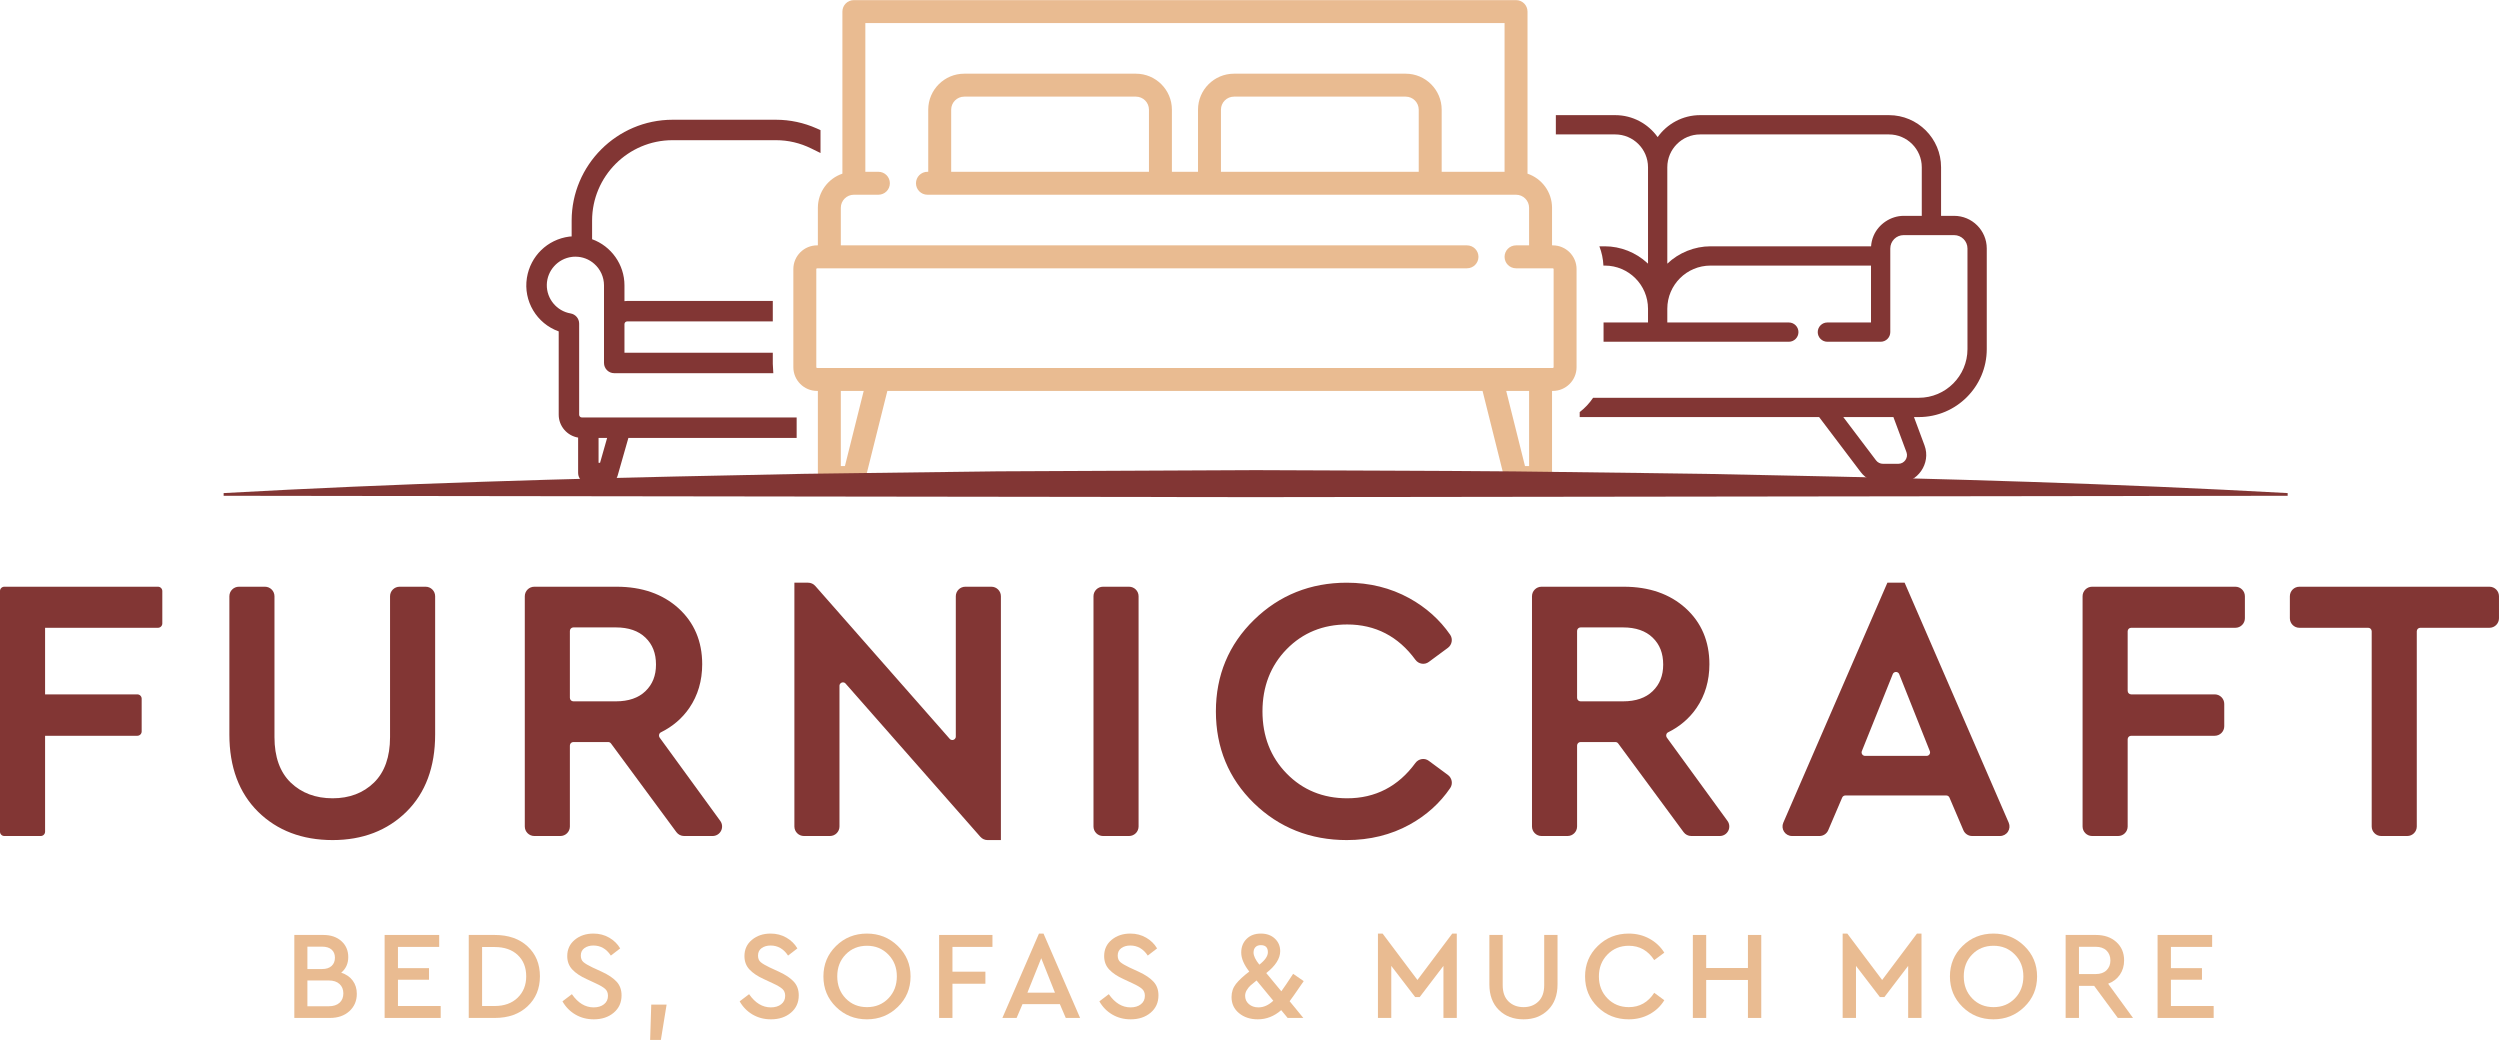 <?xml version="1.0" encoding="UTF-8" standalone="no"?>
<!DOCTYPE svg PUBLIC "-//W3C//DTD SVG 1.1//EN" "http://www.w3.org/Graphics/SVG/1.1/DTD/svg11.dtd">
<svg width="100%" height="100%" viewBox="0 0 476 198" version="1.1" xmlns="http://www.w3.org/2000/svg" xmlns:xlink="http://www.w3.org/1999/xlink" xml:space="preserve" xmlns:serif="http://www.serif.com/" style="fill-rule:evenodd;clip-rule:evenodd;stroke-linejoin:round;stroke-miterlimit:2;">
    <g transform="matrix(1.004,0,0,1.004,-70.115,-73.701)">
        <g id="LOGO---colour" serif:id="LOGO - colour">
            <g>
                <path d="M99.797,191.889L78.058,191.889C77.923,191.889 77.812,192 77.812,192.136L77.812,205.415C77.812,205.551 77.923,205.662 78.058,205.662L95.882,205.662C96.018,205.662 96.129,205.772 96.129,205.908L96.129,212.121C96.129,212.257 96.018,212.368 95.882,212.368L78.058,212.368C77.923,212.368 77.812,212.478 77.812,212.614L77.812,231.13C77.812,231.266 77.702,231.376 77.565,231.376L70.653,231.376C70.516,231.376 70.406,231.266 70.406,231.13L70.406,185.493C70.406,185.357 70.516,185.247 70.653,185.247L99.797,185.247C99.932,185.247 100.043,185.357 100.043,185.493L100.043,191.643C100.043,191.779 99.932,191.889 99.797,191.889Z" style="fill:rgb(130,54,52);fill-rule:nonzero;"/>
                <path d="M70.979,230.803L77.239,230.803L77.239,212.614C77.239,212.162 77.607,211.795 78.059,211.795L95.555,211.795L95.555,206.234L78.059,206.234C77.607,206.234 77.239,205.867 77.239,205.415L77.239,192.136C77.239,191.684 77.607,191.316 78.059,191.316L99.47,191.316L99.47,185.819L70.979,185.819L70.979,230.803ZM77.565,231.949L70.653,231.949C70.201,231.949 69.833,231.582 69.833,231.13L69.833,185.493C69.833,185.041 70.201,184.674 70.653,184.674L99.797,184.674C100.249,184.674 100.617,185.041 100.617,185.493L100.617,191.643C100.617,192.095 100.249,192.462 99.797,192.462L78.385,192.462L78.385,205.089L95.882,205.089C96.334,205.089 96.702,205.456 96.702,205.908L96.702,212.121C96.702,212.573 96.334,212.94 95.882,212.94L78.385,212.94L78.385,231.13C78.385,231.582 78.017,231.949 77.565,231.949Z" style="fill:rgb(130,54,52);fill-rule:nonzero;"/>
                <path d="M151.784,212.714C151.784,218.728 150.025,223.469 146.513,226.939C142.993,230.408 138.464,232.147 132.917,232.147C127.278,232.147 122.698,230.408 119.18,226.939C115.667,223.469 113.908,218.728 113.908,212.714L113.908,186.479C113.908,185.798 114.459,185.247 115.14,185.247L120.081,185.247C120.762,185.247 121.314,185.798 121.314,186.479L121.314,213.209C121.314,217.123 122.395,220.127 124.564,222.225C126.734,224.317 129.518,225.37 132.917,225.37C136.274,225.37 139.022,224.317 141.163,222.225C143.304,220.127 144.378,217.123 144.378,213.209L144.378,186.479C144.378,185.798 144.93,185.247 145.611,185.247L150.552,185.247C151.233,185.247 151.784,185.798 151.784,186.479L151.784,212.714Z" style="fill:rgb(130,54,52);fill-rule:nonzero;"/>
                <path d="M115.14,185.819C114.777,185.819 114.481,186.115 114.481,186.479L114.481,212.714C114.481,218.538 116.197,223.186 119.582,226.531C122.977,229.877 127.463,231.574 132.916,231.574C138.277,231.574 142.716,229.877 146.112,226.531C149.494,223.188 151.211,218.539 151.211,212.714L151.211,186.479C151.211,186.115 150.915,185.819 150.552,185.819L145.612,185.819C145.247,185.819 144.951,186.115 144.951,186.479L144.951,213.209C144.951,217.26 143.812,220.431 141.565,222.634C139.317,224.83 136.407,225.943 132.916,225.943C129.384,225.943 126.442,224.831 124.167,222.638C121.894,220.439 120.741,217.266 120.741,213.209L120.741,186.479C120.741,186.115 120.446,185.819 120.082,185.819L115.14,185.819ZM132.916,232.72C127.151,232.72 122.394,230.912 118.778,227.347C115.165,223.778 113.335,218.855 113.335,212.714L113.335,186.479C113.335,185.483 114.145,184.674 115.14,184.674L120.082,184.674C121.076,184.674 121.887,185.483 121.887,186.479L121.887,213.209C121.887,216.944 122.922,219.839 124.962,221.814C127.016,223.793 129.692,224.797 132.916,224.797C136.098,224.797 138.738,223.794 140.763,221.815C142.781,219.836 143.805,216.941 143.805,213.209L143.805,186.479C143.805,185.483 144.615,184.674 145.612,184.674L150.552,184.674C151.547,184.674 152.357,185.483 152.357,186.479L152.357,212.714C152.357,218.856 150.527,223.779 146.916,227.346C143.298,230.912 138.588,232.72 132.916,232.72Z" style="fill:rgb(130,54,52);fill-rule:nonzero;"/>
                <path d="M177.336,205.751C177.336,206.431 177.888,206.983 178.569,206.983L186.636,206.983C189.194,206.983 191.2,206.291 192.643,204.891C194.091,203.492 194.812,201.676 194.812,199.436C194.812,197.154 194.091,195.316 192.643,193.917C191.2,192.518 189.194,191.818 186.636,191.818L178.569,191.818C177.888,191.818 177.336,192.37 177.336,193.051L177.336,205.751ZM198.57,230.876L186.164,214.056C185.932,213.741 185.564,213.555 185.173,213.555L178.569,213.555C177.888,213.555 177.336,214.106 177.336,214.787L177.336,230.144C177.336,230.825 176.784,231.376 176.105,231.376L171.163,231.376C170.483,231.376 169.931,230.825 169.931,230.144L169.931,186.479C169.931,185.798 170.483,185.247 171.163,185.247L186.778,185.247C191.434,185.247 195.207,186.554 198.098,189.161C200.988,191.776 202.43,195.175 202.43,199.366C202.43,202.397 201.653,205.054 200.09,207.336C198.789,209.238 197.061,210.719 194.902,211.781C194.212,212.119 194.034,213.028 194.487,213.649L205.965,229.419C206.558,230.233 205.977,231.376 204.969,231.376L199.561,231.376C199.169,231.376 198.802,231.19 198.57,230.876Z" style="fill:rgb(130,54,52);fill-rule:nonzero;"/>
                <path d="M178.569,192.391C178.205,192.391 177.909,192.687 177.909,193.051L177.909,205.751C177.909,206.115 178.205,206.41 178.569,206.41L186.636,206.41C189.036,206.41 190.924,205.761 192.243,204.48C193.587,203.182 194.239,201.533 194.239,199.436C194.239,197.297 193.587,195.626 192.244,194.329C190.918,193.043 189.032,192.391 186.636,192.391L178.569,192.391ZM186.636,207.556L178.569,207.556C177.573,207.556 176.764,206.746 176.764,205.751L176.764,193.051C176.764,192.055 177.573,191.246 178.569,191.246L186.636,191.246C189.34,191.246 191.496,192.006 193.042,193.506C194.596,195.009 195.385,197.004 195.385,199.436C195.385,201.826 194.596,203.8 193.041,205.303C191.5,206.798 189.346,207.556 186.636,207.556ZM178.569,212.982L185.173,212.982C185.742,212.982 186.285,213.256 186.625,213.715L199.03,230.536C199.154,230.704 199.353,230.803 199.561,230.803L204.969,230.803C205.222,230.803 205.442,230.669 205.557,230.443C205.672,230.218 205.651,229.961 205.502,229.756L194.024,213.986C193.696,213.538 193.586,212.971 193.719,212.432C193.846,211.919 194.185,211.494 194.649,211.266C196.707,210.254 198.379,208.823 199.616,207.013C201.104,204.841 201.857,202.268 201.857,199.366C201.857,195.364 200.462,192.074 197.713,189.586C194.944,187.087 191.263,185.819 186.778,185.819L171.162,185.819C170.799,185.819 170.504,186.115 170.504,186.479L170.504,230.144C170.504,230.508 170.799,230.803 171.162,230.803L176.104,230.803C176.467,230.803 176.764,230.508 176.764,230.144L176.764,214.787C176.764,213.792 177.573,212.982 178.569,212.982ZM204.969,231.949L199.561,231.949C198.989,231.949 198.446,231.675 198.109,231.215L185.703,214.396C185.579,214.228 185.381,214.128 185.173,214.128L178.569,214.128C178.205,214.128 177.909,214.423 177.909,214.787L177.909,230.144C177.909,231.139 177.1,231.949 176.104,231.949L171.162,231.949C170.168,231.949 169.358,231.139 169.358,230.144L169.358,186.479C169.358,185.483 170.168,184.674 171.162,184.674L186.778,184.674C191.555,184.674 195.493,186.041 198.481,188.736C201.482,191.45 203.002,195.026 203.002,199.366C203.002,202.504 202.181,205.294 200.564,207.66C199.212,209.635 197.393,211.194 195.154,212.294C194.936,212.402 194.859,212.599 194.831,212.707C194.781,212.914 194.824,213.14 194.95,213.312L206.428,229.082C206.83,229.634 206.887,230.355 206.578,230.963C206.269,231.571 205.652,231.949 204.969,231.949Z" style="fill:rgb(130,54,52);fill-rule:nonzero;"/>
                <path d="M257.842,185.247C258.523,185.247 259.074,185.798 259.074,186.479L259.074,232.147L257.114,232.147C256.762,232.147 256.424,231.994 256.191,231.728L230.619,202.659C229.869,201.806 228.462,202.336 228.462,203.473L228.462,230.144C228.462,230.825 227.91,231.376 227.23,231.376L222.289,231.376C221.609,231.376 221.057,230.825 221.057,230.144L221.057,184.483L223.086,184.483C223.44,184.483 223.777,184.636 224.011,184.902L249.511,213.9C250.261,214.753 251.668,214.222 251.668,213.086L251.668,186.479C251.668,185.798 252.22,185.247 252.901,185.247L257.842,185.247Z" style="fill:rgb(130,54,52);fill-rule:nonzero;"/>
                <path d="M229.701,201.666C230.208,201.666 230.697,201.881 231.049,202.28L256.618,231.35C256.745,231.492 256.926,231.574 257.114,231.574L258.502,231.574L258.502,186.479C258.502,186.115 258.204,185.819 257.842,185.819L252.901,185.819C252.537,185.819 252.241,186.115 252.241,186.479L252.241,213.086C252.241,213.844 251.782,214.507 251.073,214.775C250.366,215.041 249.582,214.849 249.081,214.278L223.582,185.28C223.455,185.138 223.276,185.056 223.086,185.056L221.629,185.056L221.629,230.144C221.629,230.508 221.925,230.803 222.288,230.803L227.231,230.803C227.594,230.803 227.89,230.508 227.89,230.144L227.89,203.473C227.89,202.714 228.348,202.052 229.058,201.784C229.268,201.704 229.487,201.666 229.701,201.666ZM259.648,232.72L257.114,232.72C256.596,232.72 256.103,232.496 255.759,232.106L230.19,203.037C229.909,202.719 229.561,202.818 229.461,202.856C229.362,202.894 229.035,203.05 229.035,203.473L229.035,230.144C229.035,231.139 228.225,231.949 227.231,231.949L222.288,231.949C221.294,231.949 220.484,231.139 220.484,230.144L220.484,183.911L223.086,183.911C223.603,183.911 224.098,184.134 224.441,184.523L249.94,213.521C250.22,213.839 250.569,213.741 250.669,213.703C250.769,213.665 251.096,213.509 251.096,213.086L251.096,186.479C251.096,185.483 251.905,184.674 252.901,184.674L257.842,184.674C258.837,184.674 259.648,185.483 259.648,186.479L259.648,232.72Z" style="fill:rgb(130,54,52);fill-rule:nonzero;"/>
                <path d="M283.952,231.376L279.011,231.376C278.33,231.376 277.779,230.825 277.779,230.144L277.779,186.479C277.779,185.798 278.33,185.247 279.011,185.247L283.952,185.247C284.633,185.247 285.185,185.798 285.185,186.479L285.185,230.144C285.185,230.825 284.633,231.376 283.952,231.376Z" style="fill:rgb(130,54,52);fill-rule:nonzero;"/>
                <path d="M279.012,185.819C278.648,185.819 278.352,186.115 278.352,186.479L278.352,230.144C278.352,230.508 278.648,230.803 279.012,230.803L283.952,230.803C284.317,230.803 284.612,230.508 284.612,230.144L284.612,186.479C284.612,186.115 284.317,185.819 283.952,185.819L279.012,185.819ZM283.952,231.949L279.012,231.949C278.016,231.949 277.206,231.139 277.206,230.144L277.206,186.479C277.206,185.483 278.016,184.674 279.012,184.674L283.952,184.674C284.947,184.674 285.757,185.483 285.757,186.479L285.757,230.144C285.757,231.139 284.947,231.949 283.952,231.949Z" style="fill:rgb(130,54,52);fill-rule:nonzero;"/>
                <path d="M336.813,187.345C339.923,189.062 342.448,191.313 344.378,194.112C344.753,194.655 344.605,195.413 344.073,195.805L340.445,198.485C339.89,198.895 339.123,198.745 338.716,198.188C335.342,193.569 330.875,191.26 325.315,191.26C320.567,191.26 316.602,192.878 313.437,196.115C310.264,199.358 308.681,203.422 308.681,208.312C308.681,213.209 310.264,217.272 313.437,220.508C316.602,223.752 320.567,225.37 325.315,225.37C330.875,225.37 335.342,223.061 338.716,218.442C339.123,217.885 339.89,217.736 340.445,218.146L344.081,220.83C344.61,221.22 344.76,221.972 344.392,222.515C342.496,225.311 339.993,227.568 336.883,229.285C333.413,231.193 329.533,232.147 325.244,232.147C318.446,232.147 312.701,229.864 308.017,225.299C303.338,220.734 300.992,215.067 300.992,208.312C300.992,201.605 303.346,195.952 308.052,191.366C312.758,186.773 318.488,184.483 325.244,184.483C329.485,184.483 333.343,185.438 336.813,187.345Z" style="fill:rgb(130,54,52);fill-rule:nonzero;"/>
                <path d="M325.244,185.056C318.67,185.056 313.021,187.317 308.452,191.776C303.882,196.23 301.565,201.793 301.565,208.312C301.565,214.875 303.869,220.453 308.416,224.889C312.969,229.325 318.631,231.574 325.244,231.574C329.417,231.574 333.238,230.635 336.607,228.783C339.622,227.118 342.082,224.901 343.917,222.194C344.11,221.91 344.031,221.505 343.741,221.291L340.106,218.606C339.933,218.48 339.762,218.475 339.641,218.492C339.457,218.521 339.293,218.623 339.178,218.78C335.707,223.533 331.042,225.943 325.315,225.943C320.422,225.943 316.286,224.249 313.027,220.908C309.763,217.579 308.108,213.34 308.108,208.312C308.108,203.29 309.763,199.052 313.027,195.714C316.29,192.379 320.424,190.687 325.315,190.687C331.042,190.687 335.707,193.097 339.178,197.85C339.293,198.007 339.457,198.109 339.641,198.138C339.761,198.156 339.934,198.15 340.106,198.023L343.734,195.345C344.02,195.133 344.1,194.717 343.907,194.437C342.044,191.736 339.565,189.519 336.536,187.847C333.168,185.995 329.369,185.056 325.244,185.056ZM325.244,232.72C318.322,232.72 312.391,230.361 307.616,225.71C302.84,221.049 300.419,215.196 300.419,208.312C300.419,201.472 302.853,195.633 307.653,190.956C312.442,186.281 318.362,183.911 325.244,183.911C329.565,183.911 333.55,184.897 337.089,186.844C340.275,188.602 342.886,190.938 344.851,193.787C345.393,194.575 345.198,195.687 344.414,196.266L340.785,198.945C340.404,199.226 339.938,199.342 339.468,199.27C338.981,199.195 338.549,198.931 338.253,198.526C335.009,194.085 330.656,191.833 325.315,191.833C320.744,191.833 316.885,193.408 313.846,196.515C310.799,199.631 309.253,203.6 309.253,208.312C309.253,213.03 310.799,216.999 313.846,220.107C316.883,223.22 320.742,224.797 325.315,224.797C330.656,224.797 335.01,222.545 338.253,218.104C338.549,217.699 338.981,217.435 339.468,217.36C339.938,217.287 340.404,217.404 340.785,217.685L344.422,220.37C345.199,220.943 345.399,222.05 344.866,222.837C342.928,225.695 340.336,228.033 337.159,229.786C333.62,231.733 329.612,232.72 325.244,232.72Z" style="fill:rgb(130,54,52);fill-rule:nonzero;"/>
                <path d="M368.343,205.751C368.343,206.431 368.895,206.983 369.575,206.983L377.642,206.983C380.2,206.983 382.207,206.291 383.649,204.891C385.097,203.492 385.819,201.676 385.819,199.436C385.819,197.154 385.097,195.316 383.649,193.917C382.207,192.518 380.2,191.818 377.642,191.818L369.575,191.818C368.895,191.818 368.343,192.37 368.343,193.051L368.343,205.751ZM389.575,230.876L377.171,214.056C376.939,213.741 376.57,213.555 376.179,213.555L369.575,213.555C368.895,213.555 368.343,214.106 368.343,214.787L368.343,230.144C368.343,230.825 367.791,231.376 367.111,231.376L362.169,231.376C361.488,231.376 360.937,230.825 360.937,230.144L360.937,186.479C360.937,185.798 361.488,185.247 362.169,185.247L377.783,185.247C382.441,185.247 386.214,186.554 389.104,189.161C391.994,191.776 393.436,195.175 393.436,199.366C393.436,202.397 392.658,205.054 391.097,207.336C389.795,209.238 388.067,210.719 385.907,211.781C385.219,212.119 385.041,213.028 385.493,213.649L396.972,229.419C397.565,230.233 396.983,231.376 395.976,231.376L390.568,231.376C390.176,231.376 389.808,231.19 389.575,230.876Z" style="fill:rgb(130,54,52);fill-rule:nonzero;"/>
                <path d="M369.575,192.391C369.211,192.391 368.916,192.687 368.916,193.051L368.916,205.751C368.916,206.115 369.211,206.41 369.575,206.41L377.642,206.41C380.043,206.41 381.931,205.761 383.249,204.48C384.593,203.183 385.245,201.534 385.245,199.436C385.245,197.296 384.593,195.625 383.25,194.329C381.925,193.043 380.039,192.391 377.642,192.391L369.575,192.391ZM377.642,207.556L369.575,207.556C368.58,207.556 367.771,206.746 367.771,205.751L367.771,193.051C367.771,192.055 368.58,191.246 369.575,191.246L377.642,191.246C380.348,191.246 382.502,192.006 384.048,193.506C385.602,195.007 386.391,197.003 386.391,199.436C386.391,201.827 385.602,203.801 384.047,205.303C382.507,206.798 380.352,207.556 377.642,207.556ZM369.575,212.982L376.179,212.982C376.749,212.982 377.292,213.256 377.632,213.715L390.037,230.536C390.161,230.704 390.36,230.803 390.568,230.803L395.976,230.803C396.229,230.803 396.448,230.669 396.564,230.443C396.679,230.218 396.657,229.961 396.509,229.756L385.03,213.986C384.703,213.537 384.593,212.97 384.726,212.431C384.852,211.919 385.192,211.494 385.654,211.266C387.714,210.253 389.386,208.822 390.623,207.013C392.111,204.841 392.863,202.268 392.863,199.366C392.863,195.364 391.469,192.074 388.72,189.586C385.949,187.087 382.27,185.819 377.783,185.819L362.169,185.819C361.806,185.819 361.51,186.115 361.51,186.479L361.51,230.144C361.51,230.508 361.806,230.803 362.169,230.803L367.111,230.803C367.474,230.803 367.771,230.508 367.771,230.144L367.771,214.787C367.771,213.792 368.58,212.982 369.575,212.982ZM395.976,231.949L390.568,231.949C389.995,231.949 389.453,231.675 389.115,231.215L376.71,214.396C376.586,214.228 376.388,214.128 376.179,214.128L369.575,214.128C369.211,214.128 368.916,214.423 368.916,214.787L368.916,230.144C368.916,231.139 368.106,231.949 367.111,231.949L362.169,231.949C361.175,231.949 360.364,231.139 360.364,230.144L360.364,186.479C360.364,185.483 361.175,184.674 362.169,184.674L377.783,184.674C382.562,184.674 386.5,186.041 389.487,188.736C392.488,191.45 394.009,195.026 394.009,199.366C394.009,202.504 393.188,205.294 391.57,207.66C390.218,209.634 388.399,211.194 386.16,212.294C385.942,212.402 385.864,212.598 385.838,212.706C385.786,212.913 385.831,213.139 385.956,213.312L397.435,229.082C397.837,229.634 397.894,230.355 397.585,230.963C397.275,231.571 396.658,231.949 395.976,231.949Z" style="fill:rgb(130,54,52);fill-rule:nonzero;"/>
                <path d="M428.248,201.04L422.388,215.637C422.063,216.447 422.658,217.328 423.531,217.328L435.198,217.328C436.07,217.328 436.665,216.45 436.343,215.641L430.536,201.043C430.125,200.009 428.662,200.007 428.248,201.04ZM438.928,223.688L419.794,223.688C419.301,223.688 418.856,223.982 418.661,224.436L416.015,230.628C415.82,231.082 415.375,231.376 414.882,231.376L409.679,231.376C408.792,231.376 408.196,230.468 408.549,229.654L428.139,184.483L430.654,184.483L450.245,229.654C450.598,230.468 450.001,231.376 449.114,231.376L443.835,231.376C443.341,231.376 442.896,231.082 442.701,230.628L440.062,224.437C439.868,223.983 439.422,223.688 438.928,223.688Z" style="fill:rgb(130,54,52);fill-rule:nonzero;"/>
                <path d="M429.392,200.839C429.286,200.839 428.935,200.869 428.78,201.253L422.919,215.85C422.837,216.057 422.861,216.281 422.985,216.465C423.11,216.65 423.309,216.755 423.531,216.755L435.198,216.755C435.421,216.755 435.618,216.65 435.744,216.467C435.868,216.283 435.893,216.059 435.811,215.852L430.004,201.255C429.851,200.87 429.497,200.839 429.392,200.839ZM435.198,217.901L423.531,217.901C422.931,217.901 422.371,217.604 422.035,217.107C421.7,216.609 421.633,215.98 421.857,215.423L427.717,200.826C427.993,200.138 428.651,199.694 429.391,199.694L429.394,199.694C430.136,199.694 430.794,200.141 431.07,200.831L436.876,215.429C437.097,215.986 437.029,216.615 436.692,217.11C436.355,217.605 435.796,217.901 435.198,217.901ZM419.794,223.115L438.928,223.115C439.654,223.115 440.305,223.546 440.589,224.212L443.23,230.403C443.333,230.646 443.57,230.803 443.835,230.803L449.114,230.803C449.34,230.803 449.542,230.695 449.666,230.506C449.79,230.317 449.809,230.09 449.719,229.882L430.279,185.056L428.515,185.056L409.074,229.882C408.984,230.089 409.004,230.317 409.128,230.506C409.252,230.695 409.452,230.803 409.679,230.803L414.881,230.803C415.147,230.803 415.384,230.647 415.487,230.404L418.134,224.211C418.42,223.545 419.071,223.115 419.794,223.115ZM449.114,231.949L443.835,231.949C443.111,231.949 442.459,231.519 442.175,230.852L439.534,224.662C439.431,224.418 439.194,224.261 438.928,224.261L419.794,224.261C419.53,224.261 419.292,224.418 419.188,224.662L416.542,230.854C416.258,231.519 415.607,231.949 414.881,231.949L409.679,231.949C409.069,231.949 408.505,231.645 408.17,231.135C407.836,230.625 407.78,229.986 408.023,229.426L427.763,183.911L431.03,183.911L450.771,229.426C451.013,229.985 450.958,230.624 450.624,231.134C450.289,231.645 449.726,231.949 449.114,231.949Z" style="fill:rgb(130,54,52);fill-rule:nonzero;"/>
                <path d="M493.756,191.889L473.988,191.889C473.309,191.889 472.757,192.441 472.757,193.121L472.757,204.429C472.757,205.11 473.309,205.662 473.988,205.662L489.841,205.662C490.522,205.662 491.073,206.213 491.073,206.894L491.073,211.136C491.073,211.816 490.522,212.368 489.841,212.368L473.988,212.368C473.309,212.368 472.757,212.919 472.757,213.6L472.757,230.144C472.757,230.825 472.205,231.376 471.525,231.376L466.583,231.376C465.903,231.376 465.351,230.825 465.351,230.144L465.351,186.479C465.351,185.798 465.903,185.247 466.583,185.247L493.756,185.247C494.436,185.247 494.987,185.798 494.987,186.479L494.987,190.657C494.987,191.337 494.436,191.889 493.756,191.889Z" style="fill:rgb(130,54,52);fill-rule:nonzero;"/>
                <path d="M466.583,185.819C466.22,185.819 465.924,186.115 465.924,186.479L465.924,230.144C465.924,230.508 466.22,230.803 466.583,230.803L471.525,230.803C471.888,230.803 472.185,230.508 472.185,230.144L472.185,213.6C472.185,212.605 472.994,211.795 473.989,211.795L489.841,211.795C490.205,211.795 490.5,211.499 490.5,211.136L490.5,206.894C490.5,206.53 490.205,206.234 489.841,206.234L473.989,206.234C472.994,206.234 472.185,205.425 472.185,204.429L472.185,193.121C472.185,192.126 472.994,191.316 473.989,191.316L493.755,191.316C494.118,191.316 494.415,191.021 494.415,190.657L494.415,186.479C494.415,186.115 494.118,185.819 493.755,185.819L466.583,185.819ZM471.525,231.949L466.583,231.949C465.589,231.949 464.779,231.139 464.779,230.144L464.779,186.479C464.779,185.483 465.589,184.674 466.583,184.674L493.755,184.674C494.751,184.674 495.561,185.483 495.561,186.479L495.561,190.657C495.561,191.652 494.751,192.462 493.755,192.462L473.989,192.462C473.625,192.462 473.33,192.758 473.33,193.121L473.33,204.429C473.33,204.793 473.625,205.089 473.989,205.089L489.841,205.089C490.836,205.089 491.646,205.898 491.646,206.894L491.646,211.136C491.646,212.131 490.836,212.94 489.841,212.94L473.989,212.94C473.625,212.94 473.33,213.236 473.33,213.6L473.33,230.144C473.33,231.139 472.52,231.949 471.525,231.949Z" style="fill:rgb(130,54,52);fill-rule:nonzero;"/>
                <path d="M541.942,191.889L528.818,191.889C528.137,191.889 527.585,192.441 527.585,193.121L527.585,230.144C527.585,230.825 527.033,231.376 526.353,231.376L521.412,231.376C520.732,231.376 520.18,230.825 520.18,230.144L520.18,193.121C520.18,192.441 519.628,191.889 518.947,191.889L505.894,191.889C505.213,191.889 504.661,191.337 504.661,190.657L504.661,186.479C504.661,185.798 505.213,185.247 505.894,185.247L541.942,185.247C542.622,185.247 543.174,185.798 543.174,186.479L543.174,190.657C543.174,191.337 542.622,191.889 541.942,191.889Z" style="fill:rgb(130,54,52);fill-rule:nonzero;"/>
                <path d="M505.894,185.819C505.53,185.819 505.235,186.115 505.235,186.479L505.235,190.657C505.235,191.021 505.53,191.316 505.894,191.316L518.947,191.316C519.943,191.316 520.752,192.126 520.752,193.121L520.752,230.144C520.752,230.508 521.049,230.803 521.412,230.803L526.354,230.803C526.717,230.803 527.012,230.508 527.012,230.144L527.012,193.121C527.012,192.126 527.822,191.316 528.818,191.316L541.942,191.316C542.305,191.316 542.602,191.021 542.602,190.657L542.602,186.479C542.602,186.115 542.305,185.819 541.942,185.819L505.894,185.819ZM526.354,231.949L521.412,231.949C520.416,231.949 519.607,231.139 519.607,230.144L519.607,193.121C519.607,192.758 519.31,192.462 518.947,192.462L505.894,192.462C504.899,192.462 504.089,191.652 504.089,190.657L504.089,186.479C504.089,185.483 504.899,184.674 505.894,184.674L541.942,184.674C542.938,184.674 543.747,185.483 543.747,186.479L543.747,190.657C543.747,191.652 542.938,192.462 541.942,192.462L528.818,192.462C528.453,192.462 528.158,192.758 528.158,193.121L528.158,230.144C528.158,231.139 527.348,231.949 526.354,231.949Z" style="fill:rgb(130,54,52);fill-rule:nonzero;"/>
                <path d="M134.222,263.579C134.708,263.143 134.949,262.55 134.949,261.802C134.949,261.055 134.708,260.46 134.222,260.014C133.738,259.569 133.059,259.345 132.184,259.345L128.131,259.345L128.131,264.234L132.184,264.234C133.059,264.234 133.738,264.015 134.222,263.579ZM128.131,252.932L128.131,257.177L130.919,257.177C131.7,257.177 132.3,256.982 132.721,256.593C133.142,256.203 133.352,255.682 133.352,255.031C133.352,254.377 133.142,253.865 132.721,253.491C132.3,253.117 131.7,252.932 130.919,252.932L128.131,252.932ZM136.726,259.37C137.243,260.07 137.503,260.905 137.503,261.874C137.503,263.21 137.032,264.306 136.095,265.165C135.157,266.022 133.925,266.452 132.399,266.452L125.65,266.452L125.65,250.714L131.158,250.714C132.573,250.714 133.714,251.104 134.58,251.882C135.446,252.661 135.88,253.67 135.88,254.91C135.88,256.134 135.435,257.121 134.544,257.869C135.482,258.171 136.209,258.671 136.726,259.37Z" style="fill:rgb(233,187,145);fill-rule:nonzero;"/>
                <path d="M153.124,252.979L145.304,252.979L145.304,257.009L151.194,257.009L151.194,259.205L145.304,259.205L145.304,264.188L153.41,264.188L153.41,266.452L142.775,266.452L142.775,250.714L153.124,250.714L153.124,252.979Z" style="fill:rgb(233,187,145);fill-rule:nonzero;"/>
                <path d="M161.259,253.003L161.259,264.188L163.644,264.188C165.472,264.188 166.927,263.662 168.008,262.612C169.088,261.563 169.628,260.214 169.628,258.56C169.628,256.875 169.093,255.527 168.019,254.518C166.946,253.507 165.488,253.003 163.644,253.003L161.259,253.003ZM169.892,252.885C171.449,254.33 172.228,256.222 172.228,258.56C172.228,260.88 171.445,262.775 169.878,264.246C168.312,265.716 166.242,266.452 163.666,266.452L158.73,266.452L158.73,250.714L163.666,250.714C166.258,250.714 168.332,251.437 169.892,252.885Z" style="fill:rgb(233,187,145);fill-rule:nonzero;"/>
                <path d="M185.372,251.227C186.263,251.743 186.954,252.424 187.446,253.265L185.681,254.626C184.84,253.352 183.735,252.717 182.367,252.717C181.7,252.717 181.134,252.88 180.673,253.205C180.212,253.532 179.982,254.004 179.982,254.626C179.982,255.165 180.15,255.579 180.483,255.865C180.817,256.153 181.383,256.485 182.177,256.866L183.941,257.679C185.213,258.264 186.157,258.903 186.778,259.585C187.4,260.267 187.708,261.126 187.708,262.16C187.708,263.527 187.212,264.628 186.218,265.463C185.225,266.298 183.965,266.714 182.439,266.714C181.152,266.714 179.99,266.412 178.957,265.808C177.923,265.203 177.107,264.369 176.502,263.304L178.29,261.945C179.449,263.615 180.825,264.449 182.414,264.449C183.227,264.449 183.882,264.25 184.383,263.852C184.882,263.456 185.133,262.923 185.133,262.257C185.133,261.699 184.954,261.261 184.596,260.943C184.24,260.625 183.647,260.276 182.821,259.896L181.08,259.083C179.919,258.56 179.017,257.955 178.373,257.271C177.729,256.589 177.408,255.738 177.408,254.72C177.408,253.449 177.885,252.419 178.838,251.632C179.791,250.844 180.969,250.452 182.367,250.452C183.48,250.452 184.482,250.71 185.372,251.227Z" style="fill:rgb(233,187,145);fill-rule:nonzero;"/>
                <path d="M195.152,270.697L193.126,270.697L193.339,263.923L196.25,263.923L195.152,270.697Z" style="fill:rgb(233,187,145);fill-rule:nonzero;"/>
                <path d="M218.977,251.227C219.867,251.743 220.559,252.424 221.051,253.265L219.285,254.626C218.444,253.352 217.338,252.717 215.971,252.717C215.304,252.717 214.738,252.88 214.278,253.205C213.817,253.532 213.586,254.004 213.586,254.626C213.586,255.165 213.754,255.579 214.087,255.865C214.42,256.153 214.987,256.485 215.781,256.866L217.544,257.679C218.818,258.264 219.762,258.903 220.382,259.585C221.004,260.267 221.313,261.126 221.313,262.16C221.313,263.527 220.816,264.628 219.822,265.463C218.829,266.298 217.569,266.714 216.043,266.714C214.756,266.714 213.595,266.412 212.561,265.808C211.528,265.203 210.71,264.369 210.106,263.304L211.894,261.945C213.053,263.615 214.43,264.449 216.018,264.449C216.83,264.449 217.487,264.25 217.988,263.852C218.487,263.456 218.738,262.923 218.738,262.257C218.738,261.699 218.558,261.261 218.2,260.943C217.844,260.625 217.251,260.276 216.426,259.896L214.685,259.083C213.524,258.56 212.621,257.955 211.977,257.271C211.332,256.589 211.013,255.738 211.013,254.72C211.013,253.449 211.489,252.419 212.443,251.632C213.396,250.844 214.572,250.452 215.971,250.452C217.083,250.452 218.086,250.71 218.977,251.227Z" style="fill:rgb(233,187,145);fill-rule:nonzero;"/>
                <path d="M230.21,254.411C229.145,255.507 228.613,256.891 228.613,258.56C228.613,260.245 229.145,261.639 230.21,262.744C231.276,263.85 232.627,264.402 234.265,264.402C235.887,264.402 237.235,263.85 238.306,262.744C239.38,261.639 239.915,260.245 239.915,258.56C239.915,256.906 239.376,255.527 238.295,254.422C237.214,253.317 235.869,252.764 234.265,252.764C232.627,252.764 231.276,253.312 230.21,254.411ZM240.094,252.8C241.707,254.366 242.515,256.293 242.515,258.582C242.515,260.871 241.707,262.8 240.094,264.366C238.481,265.931 236.529,266.714 234.24,266.714C231.936,266.714 229.984,265.931 228.386,264.366C226.788,262.8 225.989,260.871 225.989,258.582C225.989,256.293 226.788,254.366 228.386,252.8C229.984,251.235 231.936,250.452 234.24,250.452C236.529,250.452 238.481,251.235 240.094,252.8Z" style="fill:rgb(233,187,145);fill-rule:nonzero;"/>
                <path d="M258.045,252.979L250.461,252.979L250.461,257.679L256.709,257.679L256.709,259.965L250.461,259.965L250.461,266.452L247.933,266.452L247.933,250.714L258.045,250.714L258.045,252.979Z" style="fill:rgb(233,187,145);fill-rule:nonzero;"/>
                <path d="M267.298,255.125L264.676,261.659L269.899,261.659L267.298,255.125ZM270.827,263.829L263.744,263.829L262.626,266.452L259.928,266.452L266.868,250.452L267.728,250.452L274.667,266.452L271.948,266.452L270.827,263.829Z" style="fill:rgb(233,187,145);fill-rule:nonzero;"/>
                <path d="M287.192,251.227C288.082,251.743 288.774,252.424 289.266,253.265L287.5,254.626C286.659,253.352 285.554,252.717 284.187,252.717C283.52,252.717 282.953,252.88 282.492,253.205C282.031,253.532 281.801,254.004 281.801,254.626C281.801,255.165 281.969,255.579 282.302,255.865C282.636,256.153 283.201,256.485 283.996,256.866L285.76,257.679C287.032,258.264 287.977,258.903 288.597,259.585C289.219,260.267 289.528,261.126 289.528,262.16C289.528,263.527 289.031,264.628 288.037,265.463C287.044,266.298 285.784,266.714 284.258,266.714C282.971,266.714 281.81,266.412 280.777,265.808C279.742,265.203 278.926,264.369 278.321,263.304L280.11,261.945C281.269,263.615 282.645,264.449 284.234,264.449C285.046,264.449 285.701,264.25 286.202,263.852C286.701,263.456 286.952,262.923 286.952,262.257C286.952,261.699 286.774,261.261 286.415,260.943C286.06,260.625 285.466,260.276 284.641,259.896L282.9,259.083C281.738,258.56 280.836,257.955 280.192,257.271C279.548,256.589 279.228,255.738 279.228,254.72C279.228,253.449 279.704,252.419 280.657,251.632C281.611,250.844 282.788,250.452 284.187,250.452C285.299,250.452 286.301,250.71 287.192,251.227Z" style="fill:rgb(233,187,145);fill-rule:nonzero;"/>
                <path d="M307.917,253.028C307.681,253.281 307.56,253.623 307.56,254.053C307.56,254.673 307.927,255.436 308.658,256.343C309.739,255.514 310.279,254.729 310.279,253.981C310.279,253.091 309.833,252.645 308.943,252.645C308.497,252.645 308.157,252.773 307.917,253.028ZM311.303,263.185L308.132,259.345C307.609,259.759 307.222,260.077 306.976,260.301C306.73,260.522 306.499,260.809 306.284,261.158C306.07,261.509 305.962,261.874 305.962,262.257C305.962,262.892 306.201,263.416 306.678,263.829C307.154,264.243 307.759,264.449 308.49,264.449C309.475,264.449 310.415,264.029 311.303,263.185ZM314.404,263.281L317.003,266.452L314.023,266.452L312.807,264.973C311.471,266.134 309.992,266.714 308.372,266.714C306.94,266.714 305.751,266.324 304.807,265.546C303.861,264.767 303.386,263.749 303.386,262.493C303.386,261.541 303.666,260.71 304.221,260.001C304.779,259.293 305.621,258.511 306.749,257.654C305.732,256.349 305.224,255.149 305.224,254.053C305.224,253.003 305.562,252.139 306.237,251.466C306.913,250.79 307.815,250.452 308.943,250.452C310.041,250.452 310.927,250.77 311.603,251.406C312.279,252.041 312.614,252.835 312.614,253.791C312.614,255.174 311.733,256.557 309.97,257.94L312.829,261.397C313.34,260.697 314.087,259.594 315.071,258.083L317.074,259.466C315.548,261.69 314.657,262.963 314.404,263.281Z" style="fill:rgb(233,187,145);fill-rule:nonzero;"/>
                <path d="M346.103,250.452L346.103,266.452L343.573,266.452L343.573,256.58L339.067,262.493L338.21,262.493L333.679,256.58L333.679,266.452L331.15,266.452L331.15,250.452L332.033,250.452L338.64,259.251L345.243,250.452L346.103,250.452Z" style="fill:rgb(233,187,145);fill-rule:nonzero;"/>
                <path d="M365.208,260.086C365.208,262.136 364.607,263.753 363.406,264.937C362.207,266.123 360.661,266.714 358.768,266.714C356.846,266.714 355.283,266.123 354.082,264.937C352.883,263.753 352.283,262.136 352.283,260.086L352.283,250.714L354.81,250.714L354.81,260.251C354.81,261.587 355.181,262.612 355.919,263.328C356.657,264.044 357.609,264.402 358.768,264.402C359.913,264.402 360.852,264.044 361.583,263.328C362.315,262.612 362.68,261.587 362.68,260.251L362.68,250.714L365.208,250.714L365.208,260.086Z" style="fill:rgb(233,187,145);fill-rule:nonzero;"/>
                <path d="M382.654,251.43C383.837,252.081 384.771,252.963 385.455,254.075L383.546,255.483C382.369,253.67 380.765,252.764 378.731,252.764C377.109,252.764 375.757,253.317 374.676,254.422C373.595,255.527 373.054,256.913 373.054,258.582C373.054,260.251 373.595,261.639 374.676,262.744C375.757,263.85 377.109,264.402 378.731,264.402C380.765,264.402 382.369,263.496 383.546,261.684L385.455,263.089C384.786,264.203 383.86,265.085 382.676,265.736C381.492,266.389 380.17,266.714 378.706,266.714C376.386,266.714 374.425,265.935 372.827,264.378C371.23,262.82 370.431,260.889 370.431,258.582C370.431,256.293 371.235,254.366 372.841,252.8C374.445,251.235 376.402,250.452 378.706,250.452C380.152,250.452 381.468,250.777 382.654,251.43Z" style="fill:rgb(233,187,145);fill-rule:nonzero;"/>
                <path d="M403.843,266.452L401.317,266.452L401.317,259.251L393.4,259.251L393.4,266.452L390.87,266.452L390.87,250.714L393.4,250.714L393.4,256.985L401.317,256.985L401.317,250.714L403.843,250.714L403.843,266.452Z" style="fill:rgb(233,187,145);fill-rule:nonzero;"/>
                <path d="M434.232,250.452L434.232,266.452L431.702,266.452L431.702,256.58L427.195,262.493L426.339,262.493L421.808,256.58L421.808,266.452L419.279,266.452L419.279,250.452L420.162,250.452L426.769,259.251L433.372,250.452L434.232,250.452Z" style="fill:rgb(233,187,145);fill-rule:nonzero;"/>
                <path d="M443.845,254.411C442.779,255.507 442.247,256.891 442.247,258.56C442.247,260.245 442.779,261.639 443.845,262.744C444.909,263.85 446.261,264.402 447.9,264.402C449.522,264.402 450.868,263.85 451.941,262.744C453.015,261.639 453.55,260.245 453.55,258.56C453.55,256.906 453.01,255.527 451.93,254.422C450.849,253.317 449.504,252.764 447.9,252.764C446.261,252.764 444.909,253.312 443.845,254.411ZM453.729,252.8C455.342,254.366 456.15,256.293 456.15,258.582C456.15,260.871 455.342,262.8 453.729,264.366C452.115,265.931 450.164,266.714 447.875,266.714C445.57,266.714 443.618,265.931 442.021,264.366C440.423,262.8 439.624,260.871 439.624,258.582C439.624,256.293 440.423,254.366 442.021,252.8C443.618,251.235 445.57,250.452 447.875,250.452C450.164,250.452 452.115,251.235 453.729,252.8Z" style="fill:rgb(233,187,145);fill-rule:nonzero;"/>
                <path d="M464.094,258.13L467.265,258.13C468.14,258.13 468.824,257.891 469.317,257.414C469.809,256.938 470.055,256.317 470.055,255.554C470.055,254.776 469.809,254.147 469.317,253.67C468.824,253.194 468.14,252.956 467.265,252.956L464.094,252.956L464.094,258.13ZM471.463,266.452L466.979,260.373L464.094,260.373L464.094,266.452L461.566,266.452L461.566,250.714L467.314,250.714C468.903,250.714 470.19,251.159 471.176,252.05C472.161,252.939 472.655,254.1 472.655,255.53C472.655,256.564 472.389,257.47 471.857,258.249C471.324,259.028 470.581,259.6 469.625,259.965L474.347,266.452L471.463,266.452Z" style="fill:rgb(233,187,145);fill-rule:nonzero;"/>
                <path d="M489.351,252.979L481.53,252.979L481.53,257.009L487.42,257.009L487.42,259.205L481.53,259.205L481.53,264.188L489.638,264.188L489.638,266.452L479.002,266.452L479.002,250.714L489.351,250.714L489.351,252.979Z" style="fill:rgb(233,187,145);fill-rule:nonzero;"/>
                <path d="M182.126,155.231L186.59,155.231L184.557,162.39L182.126,162.39L182.126,155.231ZM185.091,163.824C185.409,163.822 185.693,163.606 185.78,163.299L188.082,155.231L219.693,155.231L219.693,153.798L180.182,153.798C179.225,153.798 178.445,153.018 178.445,152.061L178.445,134.767C178.443,134.416 178.192,134.115 177.847,134.053C174.626,133.515 172.245,130.641 172.311,127.371C172.375,124.101 174.871,121.327 178.117,120.916C178.393,120.88 178.668,120.855 178.959,120.864L178.977,120.864C180.598,120.864 182.152,121.459 183.358,122.54C184.778,123.798 185.597,125.608 185.602,127.509L185.602,142.24C185.602,142.637 185.922,142.959 186.32,142.959L215.201,142.959C215.193,142.774 215.168,142.594 215.168,142.407L215.168,141.524L187.037,141.524L187.037,134.876C187.037,133.918 187.817,133.138 188.774,133.138L215.168,133.138L215.168,131.704L188.774,131.704C188.415,131.708 188.058,131.772 187.723,131.894L187.037,132.145L187.037,127.511C187.041,123.963 184.668,120.783 181.264,119.778L180.9,119.668L180.9,115.238C180.907,106.167 188.295,98.779 197.366,98.771L217.005,98.771C219.593,98.774 222.034,99.394 224.216,100.465L224.216,98.877C222.007,97.897 219.571,97.341 217.005,97.338L197.366,97.338C187.508,97.35 179.478,105.379 179.466,115.238L179.466,119.445L178.953,119.443C178.624,119.455 178.274,119.457 177.935,119.489C174.355,119.967 171.547,122.697 170.965,126.281C170.327,130.262 172.768,134.117 176.644,135.246L177.011,135.353L177.011,152.061C177.017,153.804 178.439,155.225 180.184,155.231L180.692,155.233L180.692,163.108C180.692,163.503 181.013,163.824 181.41,163.824L185.091,163.824Z" style="fill:rgb(130,54,52);fill-rule:nonzero;"/>
                <path d="M183.348,161.168L183.633,161.168L184.973,156.453L183.348,156.453L183.348,161.168ZM185.099,165.045L181.41,165.045C180.34,165.045 179.471,164.176 179.471,163.108L179.471,156.393C177.394,156.047 175.797,154.235 175.79,152.065L175.79,136.253C171.623,134.774 169.051,130.499 169.759,126.087C170.428,121.966 173.648,118.829 177.772,118.278C177.939,118.262 178.094,118.251 178.244,118.244L178.244,115.238C178.257,104.706 186.834,96.129 197.364,96.116L217.005,96.116C219.666,96.119 222.259,96.673 224.711,97.761L225.438,98.083L225.438,102.426L223.677,101.561C221.563,100.522 219.319,99.995 217.003,99.993L197.366,99.993C188.968,100 182.129,106.839 182.121,115.239L182.121,118.773C185.763,120.083 188.263,123.604 188.259,127.512L188.259,130.516C188.425,130.495 188.592,130.484 188.76,130.482L216.39,130.482L216.39,134.36L188.775,134.36C188.49,134.36 188.259,134.591 188.259,134.876L188.259,140.303L216.39,140.303L216.39,142.407C216.39,142.49 216.399,142.572 216.404,142.653L216.488,144.18L186.319,144.18C185.249,144.18 184.379,143.31 184.379,142.24L184.379,127.509C184.376,125.962 183.708,124.483 182.547,123.454C181.561,122.57 180.295,122.086 178.977,122.086C178.696,122.077 178.487,122.1 178.275,122.128C175.621,122.464 173.585,124.728 173.533,127.395C173.479,130.065 175.42,132.409 178.048,132.848C178.988,133.017 179.662,133.822 179.666,134.763L179.666,152.061C179.666,152.345 179.898,152.576 180.182,152.576L220.914,152.576L220.914,156.453L189.005,156.453L186.956,163.635C186.719,164.461 185.955,165.041 185.099,165.045Z" style="fill:rgb(130,54,52);fill-rule:nonzero;"/>
                <path d="M429.854,161.362L426.912,161.362C426.405,161.362 425.919,161.12 425.613,160.715L419.4,152.501L428.904,152.501C428.904,152.501 431.373,159.141 431.382,159.164C431.773,160.215 430.969,161.362 429.854,161.362ZM434.284,114.341L430.842,114.341C428.41,114.341 426.078,115.901 425.136,118.139C424.871,118.766 424.713,119.44 424.669,120.118L394.213,120.118C391.202,120.118 388.201,121.33 386.026,123.411L386.026,105.125C386.026,101.692 388.818,98.901 392.249,98.901L428.06,98.901C431.492,98.901 434.284,101.692 434.284,105.124L434.284,114.341ZM440.421,114.34L437.942,114.34L437.942,105.124C437.942,99.676 433.509,95.243 428.06,95.243L392.249,95.243C388.93,95.243 385.989,96.891 384.197,99.409C382.404,96.89 379.464,95.243 376.145,95.243L364.889,95.243L364.889,98.9L376.145,98.9C379.576,98.9 382.368,101.692 382.368,105.124L382.368,123.41C382.33,123.374 382.29,123.339 382.251,123.303C380.084,121.283 377.147,120.117 374.182,120.117L373.142,120.117C373.594,121.274 373.852,122.505 373.91,123.774L374.182,123.774C378.696,123.774 382.368,127.447 382.368,131.962L382.368,134.562L373.936,134.562L373.936,138.219L409.069,138.219C410.078,138.219 410.897,137.4 410.897,136.39C410.897,135.38 410.078,134.562 409.069,134.562L386.026,134.562L386.026,131.962C386.026,127.447 389.698,123.774 394.213,123.774L424.655,123.774L424.655,134.562L416.382,134.562C415.372,134.562 414.554,135.381 414.554,136.39C414.554,137.4 415.372,138.219 416.382,138.219L426.484,138.219C427.493,138.219 428.313,137.4 428.313,136.39L428.313,120.527C428.313,119.132 429.446,117.997 430.842,117.997L440.421,117.997C441.816,117.997 442.95,119.132 442.95,120.527L442.95,139.618C442.95,144.705 438.812,148.844 433.725,148.844L371.957,148.844C371.258,149.878 370.402,150.798 369.412,151.557L369.412,152.501L414.815,152.501L422.696,162.922C423.691,164.235 425.267,165.019 426.912,165.019L429.854,165.019C433.477,165.019 436.071,161.286 434.809,157.89L432.806,152.501L433.725,152.501C440.828,152.501 446.608,146.721 446.608,139.618L446.608,120.527C446.608,117.116 443.832,114.34 440.421,114.34Z" style="fill:rgb(130,54,52);fill-rule:nonzero;"/>
                <path d="M250.219,105.985L250.219,94.208C250.219,92.843 251.329,91.733 252.695,91.733L285.25,91.733C286.615,91.733 287.726,92.843 287.726,94.208L287.726,105.985L250.219,105.985ZM301.379,105.985L301.379,94.208C301.379,92.843 302.489,91.733 303.854,91.733L336.41,91.733C337.776,91.733 338.886,92.843 338.886,94.208L338.886,105.985L301.379,105.985ZM364.466,143.042C364.466,143.125 364.399,143.192 364.317,143.192L224.789,143.192C224.706,143.192 224.639,143.125 224.639,143.042L224.639,124.439C224.639,124.356 224.706,124.289 224.789,124.289L348.037,124.289C349.239,124.289 350.213,123.315 350.213,122.113C350.213,120.912 349.239,119.938 348.037,119.938L229.29,119.938L229.29,112.812C229.29,111.447 230.401,110.336 231.765,110.336L236.416,110.336C237.617,110.336 238.592,109.362 238.592,108.161C238.592,106.959 237.617,105.985 236.416,105.985L233.941,105.985L233.941,77.781L355.164,77.781L355.164,105.985L343.237,105.985L343.237,94.208C343.237,90.444 340.175,87.382 336.41,87.382L303.854,87.382C300.09,87.382 297.028,90.444 297.028,94.208L297.028,105.985L292.077,105.985L292.077,94.208C292.077,90.444 289.015,87.382 285.251,87.382L252.695,87.382C248.93,87.382 245.867,90.444 245.867,94.208L245.867,105.985L245.718,105.985C244.516,105.985 243.542,106.959 243.542,108.161C243.542,109.362 244.516,110.336 245.718,110.336L357.34,110.336C358.704,110.336 359.815,111.447 359.815,112.812L359.815,119.938L357.34,119.938C356.138,119.938 355.164,120.912 355.164,122.113C355.164,123.315 356.138,124.289 357.34,124.289L364.316,124.289C364.399,124.289 364.466,124.356 364.466,124.439L364.466,143.042ZM359.816,161.796L359.038,161.796L355.476,147.544L359.816,147.544L359.816,161.796ZM230.067,161.796L229.29,161.796L229.29,147.544L233.629,147.544L230.067,161.796ZM364.317,119.938L364.166,119.938L364.166,112.812C364.166,109.808 362.216,107.253 359.516,106.343L359.516,75.604C359.516,74.403 358.541,73.429 357.34,73.429L231.765,73.429C230.564,73.429 229.589,74.403 229.589,75.604L229.589,106.342C226.889,107.253 224.939,109.808 224.939,112.811L224.939,119.937L224.789,119.937C222.307,119.938 220.287,121.957 220.287,124.439L220.287,143.042C220.287,145.524 222.307,147.544 224.789,147.544L224.939,147.544L224.939,163.972C224.939,165.173 225.912,166.147 227.114,166.147L231.765,166.147C232.763,166.147 233.634,165.468 233.876,164.499L238.114,147.544L350.99,147.544L355.229,164.499C355.471,165.468 356.341,166.147 357.34,166.147L361.99,166.147C363.192,166.147 364.166,165.173 364.166,163.972L364.166,147.544L364.316,147.544C366.798,147.544 368.817,145.524 368.817,143.042L368.817,124.439C368.818,121.957 366.798,119.938 364.317,119.938Z" style="fill:rgb(233,187,145);fill-rule:nonzero;"/>
                <path d="M112.246,166.917C144.865,165.104 177.484,164.157 210.103,163.519L222.334,163.264L234.567,163.102L259.03,162.793L307.958,162.565C324.268,162.649 340.577,162.663 356.887,162.805L381.351,163.111L393.582,163.279L405.815,163.532C438.433,164.172 471.052,165.115 503.67,166.917L503.67,167.429L307.958,167.685L112.246,167.429L112.246,166.917Z" style="fill:rgb(130,54,52);fill-rule:nonzero;"/>
            </g>
        </g>
    </g>
</svg>
